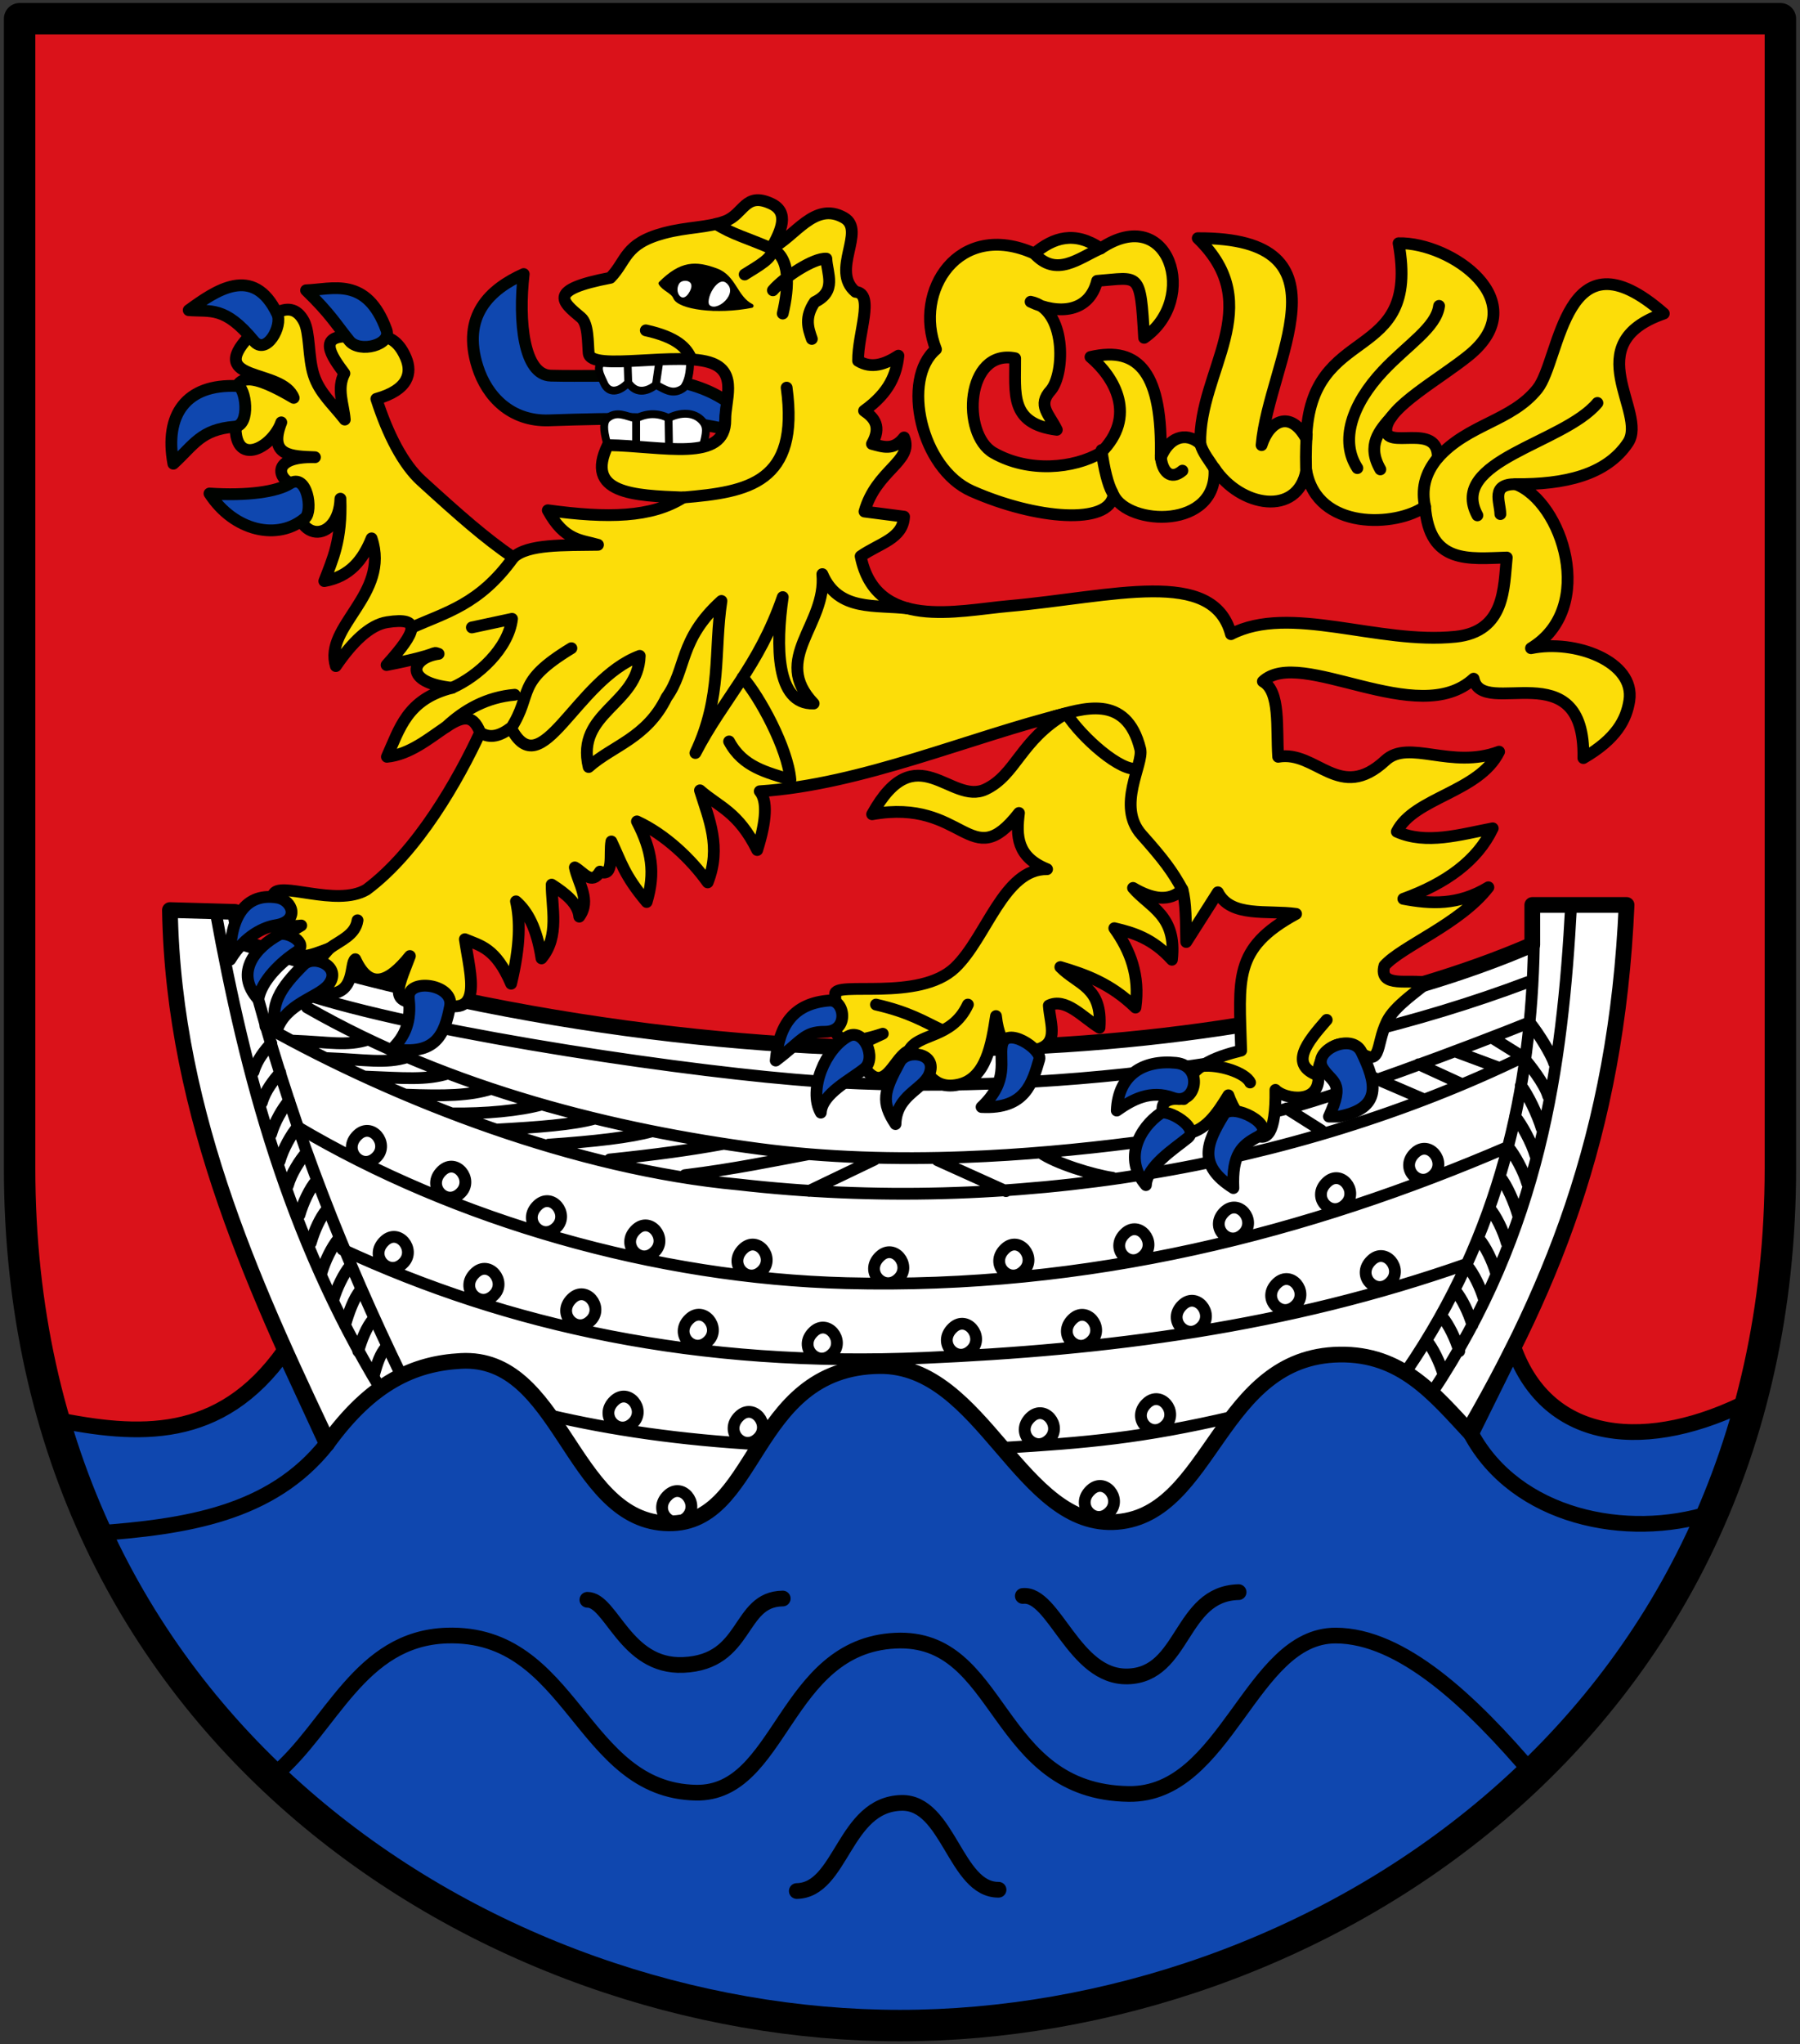 <svg xmlns="http://www.w3.org/2000/svg" version="1.0" width="458" height="520"><rect width="100%" height="100%" fill="#333333" stroke="none"/><path d="M4.99 4.765h448.02V297.17c0 143.725-119.918 218.065-224.01 218.065-104.092 0-224.01-74.34-224.01-218.065z" fill="#da121a" fill-rule="evenodd"/><path d="M389.884 240.282v-10.096h23.992c-2.57 58.706-19.518 99.403-44.136 140.359-97.326 42.216-200.786 24.834-283.966 1.3-19.746-41.601-41.65-87.387-42.538-140.36l16.575.466 1.326 7.658c133.046 42.018 261.505 29.826 328.747.673z" fill="#fff" fill-rule="evenodd" stroke="#000" stroke-width="4" stroke-linecap="round" stroke-linejoin="round"/><path d="M13.702 361.012c21.433 4.372 42.3 5.72 58.61-17.23l10.863 23.513c11.372-15.76 22.324-20.481 34.115-21.118 25.333-1.369 27.843 39.641 51.66 41.262 24.367 1.659 21.412-39.661 54.908-39.963 26.364-.237 35.857 41.681 60.432 39.639 24.15-2.008 25.82-42.09 56.533-42.563 15.738-.242 23.935 9.909 33.466 20.144l10.83-21.88c8.804 24.566 34.398 26.667 60.543 13.242-20.617 76.005-96.048 160.973-216.93 160.043-99.483-.765-195.702-69.913-215.03-155.089z" fill="#0f47af" fill-rule="evenodd" stroke="#000" stroke-width="4" stroke-linecap="round" stroke-linejoin="round"/><path d="M83.175 367.295c-14.145 17.87-36.011 21.069-58.684 22.736m349.798-25.335c11.477 21.278 39.54 27.048 61.181 20.166M69.854 451.445c14.415-12.073 21.583-34.717 43.862-35.414 32.1-1.005 33.974 39.411 63.356 39.963 21.76.409 22.336-37.249 50.685-38.663 27.587-1.377 24.856 38.54 59.457 38.988 24.857.322 30.979-40.315 52.635-40.288 16.715.02 34.429 16.631 50.36 35.414m-187.47 29.567c11.428-.211 11.942-22.082 26.643-22.419 11.914-.273 13.723 22.193 24.692 22.094m6.173-74.728c7.984-.85 12.956 20.786 26.643 20.469 14.568-.338 13.242-21.092 28.266-21.444m-165.7 1.95c6.098-.029 9.638 17.18 24.367 16.57 16.571-.686 13.827-16.768 25.343-16.895" fill="none" stroke="#000" stroke-width="4" stroke-linecap="round" stroke-linejoin="round"/><path d="M222.495 294.972l-16.584 7.952m32.623-7.81l17.433 7.869m8.751-9.82c3.824 2.774 13.564 5.716 18.34 6.413m44.316-17.618l8.805 5.563m12.702-13.67l13.568 5.84m-1.468-8.979l11.126 5.102m7.522-11.866l7.872 4.905m-16.7-1.203l10.267 3.817M93.737 264.42c-5.572 1.752-9.566.652-19.553.269m29.478 4.203c-5.572 1.753-10.706.628-20.693.244m31.052 3.915c-5.572 1.752-11.234 1.174-21.22.79m32.216 3.118c-5.572 1.752-11.892 1.861-21.879 1.477m34.74 2.503c-5.573 1.577-14.686 2.4-22.835 2.269m36.365 1.306c-5.573 1.577-14.701 2.226-24.688 2.783m39.275.443c-5.573 1.578-14.783 2.604-26.394 3.414m44.559-.208c-8.564 1.578-17.568 2.799-29.027 3.983m50.668-1.346c-8.563 1.577-18.683 3.754-31.527 5.332M69.013 265.332c-1.656 1.927-3.602 4.172-4.498 7.301m6.78.19c-1.656 1.927-3.766 4.498-4.662 7.627m6.911-.461c-1.656 1.927-3.658 5.341-4.553 8.471m6.727-1.78c-1.656 1.927-3.668 5.51-4.563 8.64m6.77-2.096c-1.656 1.927-3.78 5.179-4.675 8.309m7.202-1.13c-1.656 1.927-3.352 5.501-4.248 8.631m6.95-1.323c-1.657 1.927-3.176 5.272-4.072 8.402m7.042-.967c-1.656 1.927-3.474 5.64-4.37 8.769m7.396-1.956c-1.656 1.927-3.475 5.639-4.37 8.768m6.895-2.443c-1.656 1.927-2.975 5.638-3.87 8.768m7.14-1.469c-1.655 1.927-2.894 4.99-3.79 8.119m7.184-1.141c-1.656 1.927-2.288 4.011-3.184 7.14m229.16-66.934c13.437-2.9 51.442-17.277 64.88-22.71 2.515 3.123 5.687 8.44 6.229 10.333m-7.923-1.537c1.656 1.927 5.533 6.816 6.428 9.946m-6.973-2.666c1.656 1.927 4.4 7.69 5.295 10.819m-6.756-2.964c1.656 1.927 4.276 6.768 5.172 9.897m-6.95-2.16c1.657 1.928 3.994 6.172 4.89 9.301m-6.908-1.631c1.656 1.927 3.652 6.51 4.547 9.639m-7.248-1.69c1.656 1.927 3.475 5.64 4.37 8.769m-7.042-.967c1.656 1.927 3.475 5.64 4.37 8.769m-7.395-1.956c1.656 1.927 3.474 5.639 4.37 8.768m-7.395-2.443c1.655 1.927 3.474 5.638 4.37 8.768m-7.72-2.119c1.655 1.927 3.474 5.64 4.37 8.769m-8.37-2.769c1.655 1.927 3.474 5.64 4.37 8.769m-7.26-56.46c3.562-3.354 7.982 2.143 4.938 5.464-3.648 3.98-9.123-1.52-4.937-5.463m-22.419 7.472c3.561-3.354 7.981 2.143 4.937 5.463-3.648 3.98-9.123-1.52-4.937-5.463m-25.992 7.473c3.561-3.354 7.981 2.142 4.937 5.463-3.648 3.98-9.123-1.52-4.937-5.463m-25.343 5.524c3.562-3.355 7.982 2.142 4.938 5.463-3.648 3.98-9.123-1.52-4.938-5.463m-30.54 3.898c3.56-3.354 7.98 2.143 4.937 5.463-3.648 3.98-9.123-1.52-4.937-5.463m-31.84 1.95c3.56-3.354 7.98 2.142 4.936 5.463-3.648 3.98-9.123-1.52-4.937-5.463m-34.765-1.95c3.561-3.354 7.982 2.143 4.938 5.463-3.648 3.98-9.123-1.52-4.938-5.463m-27.291-4.873c3.56-3.354 7.98 2.142 4.937 5.463-3.648 3.98-9.123-1.52-4.937-5.463m-25.018-6.173c3.561-3.354 7.981 2.142 4.937 5.463-3.648 3.98-9.123-1.52-4.937-5.463m-24.368-8.773c3.561-3.354 7.982 2.142 4.938 5.463-3.649 3.98-9.123-1.52-4.938-5.463m-21.443-9.097c3.56-3.354 7.98 2.142 4.937 5.463-3.648 3.98-9.123-1.52-4.937-5.463m65.305 67.58c3.561-3.354 7.981 2.142 4.937 5.463-3.648 3.98-9.123-1.52-4.937-5.463m31.84 3.899c3.562-3.354 7.982 2.142 4.938 5.463-3.648 3.98-9.123-1.52-4.937-5.463m103.644-3.25c3.56-3.353 7.981 2.143 4.937 5.464-3.648 3.98-9.123-1.52-4.937-5.463m-29.566 3.574c3.56-3.355 7.98 2.142 4.937 5.463-3.648 3.98-9.123-1.52-4.937-5.463m-92.273 19.819c3.561-3.354 7.981 2.142 4.937 5.463-3.648 3.98-9.123-1.52-4.937-5.463m107.543-1.3c3.561-3.354 7.981 2.142 4.937 5.463-3.648 3.98-9.123-1.52-4.937-5.463m71.479-58.482c3.56-3.355 7.981 2.142 4.937 5.463-3.648 3.98-9.123-1.52-4.937-5.463m-24.043 5.848c3.561-3.354 7.981 2.142 4.937 5.463-3.648 3.98-9.123-1.52-4.937-5.463m-24.043 5.523c3.561-3.354 7.981 2.142 4.937 5.463-3.648 3.98-9.123-1.52-4.937-5.463m-27.942 3.574c3.562-3.354 7.982 2.142 4.938 5.463-3.648 3.98-9.123-1.52-4.938-5.463m-30.54 2.274c3.56-3.354 7.98 2.142 4.937 5.463-3.648 3.98-9.123-1.52-4.937-5.463m-35.415.975c3.561-3.354 7.981 2.142 4.937 5.463-3.648 3.98-9.123-1.52-4.937-5.463M97.84 315.661c3.56-3.354 7.98 2.142 4.937 5.463-3.648 3.98-9.123-1.52-4.937-5.463m23.068 8.123c3.56-3.355 7.981 2.142 4.937 5.463-3.648 3.98-9.123-1.52-4.937-5.463m54.54 11.671c3.56-3.354 7.981 2.142 4.937 5.463-3.648 3.98-9.123-1.52-4.937-5.463m-29.891-5.198c3.56-3.355 7.98 2.142 4.937 5.463-3.648 3.98-9.123-1.52-4.937-5.463m-5.734 29.752c15.805 3.715 33.528 6.28 53.663 7.397m61.528.88c21.35-1.281 35.67-2.528 58.634-7.895m-226.51-42.565c42.23 19.507 90.292 30.095 148.117 27.57 46.001-2.008 92.038-7.706 138.057-23.933M75.718 286.68c40.28 23.866 91.179 38.455 139.612 39.71 61.83 1.603 117.807-12.865 168.388-34.664m5.004-41.902c-56.52 21.34-125.308 28.914-180.659 25.219-30.51-2.037-96.831-11.72-128.36-21.487m-12.16 7.526c34.037 19.076 79.265 36.417 120.385 40.204 68.795 7.882 141.37-4.163 199.573-32.433m12.268-38.667c-2.214 41.385-7.903 82.77-35.466 124.155m25.981-113.759c-.628 35.815-8.423 73.079-32.347 108.031M78.112 256.257c36.874 21.079 78.732 31.182 115.172 35.99 16.945 2.236 34.557 2.734 52.094 2.08 14.587-.543 29.122-1.884 43.18-3.683" fill="none" stroke="#000" stroke-width="3" stroke-linecap="round" stroke-linejoin="round"/><path d="M133.25 69.707c-1.388 12.1.014 25.672 6.892 25.846 15.767.398 33.094-1.581 44.859 6.6l-.724 6.936c-13.651-3.046-27.017-2.739-44.594-2.164-9.707.318-15.764-6.083-18.15-13.555-4.169-13.058 3.14-19.812 11.717-23.663z" fill="#0f47af" fill-rule="evenodd" stroke="#000300" stroke-width="3" stroke-linecap="round" stroke-linejoin="round"/><path d="M153.68 91.94c-2.481 1.014-.738 3.821 0 5.523 1.153 2.665 3.797 2.43 6.172-.162 2.214 3.407 5.425 1.925 7.042.56 2.582 1.408 4.474 2.691 7.055.798 1.17-1.578 1.661-3.861 1.661-7.044-4.631-.427-14.546.202-21.93.325zM154.491 112.857c8.644.331 16.236 1.986 24.337.69.963-3.474 1.149-4.992-.084-6.42-2.143-2.484-5.76-2.264-8.64-.786-2.748-1.355-5.495-1.3-8.243.101-2.51-.48-5.021-2.203-7.532.142-.69.85-.971 2.382.163 6.273z" fill="#fff" fill-rule="evenodd" stroke="#000" stroke-width="2" stroke-linecap="round" stroke-linejoin="round"/><path d="M159.67 91.774l.182 5.527m7.966-5.787l-.924 6.347m3.21 8.48l.127 7.659m-8.37-7.558v6.94" fill="none" stroke="#000" stroke-width="2" stroke-linecap="round" stroke-linejoin="round"/><path d="M69.53 227.587c.774 4.207 1.295 8.667 7.118 7.826l-7.034 4.167c4.737 5.797 9.474 3.398 14.211 1.653-6.606 6.99-4.571 11.542-.69 11.585 7.524.083 5.752-7.734 7.265-8.824 3.665 7.947 8.502 5.927 13.894-.812-3.536 9.356-5.924 12.914 6.498 11.697 12.468 4.679 8.912-6.39 7.49-15.978 3.923 1.659 7.846 2.172 11.77 11.314 2.383-9.938 2.306-16.183 1.24-20.945 2.933 2.53 5.287 6.796 6.492 14.511 4.672-5.605 2.532-13.159 2.59-18.764 3.72 2.37 6.737 4.915 7.02 8.143 3.022-4.173-.254-8.346-1.131-12.52 2.133 1.148 4.266 4.665 6.4 1.06 3.697 1.543 2.31-4.54 2.896-7.663 2.527 5.278 3.18 8.481 8.979 15.396 2.215-7.374 1.363-13.123-2.47-20.497 7.221 3.335 13.855 9.664 17.996 15.51 3.54-9.002.31-16.07-1.96-23.412 4.854 4.266 9.709 5.423 14.564 15.181 2.368-7.563 2.613-12.58.65-14.945 25.992-1.682 53.608-13.843 77.976-19.82-11.693 6.78-12.743 15.644-20.528 19.321-8.857 4.183-17.655-13.938-28.857 6.347 23.667-4.22 24.91 15.665 37.364-.325-.713 5.694-.664 11.16 7.148 14.296-11.023-.156-15.358 17.315-23.393 25.018-9.197 8.815-30.923 3.285-30.541 6.823.616 5.717-4.665 15.602 12.13 10.015-3.411 1.687-7.957 2.665-4.733 8.5 4.995 7.076 7.346-1.713 10.797-3.895 4.422.448 4.543 10.3 13.266 8.319 6.987-1.587 8.363-10.216 9.478-17.416.974 8.826 4.776 9.41 9.097 8.772 7.416-1.094 4.663-6.496 4.347-11.462 4.298-2.09 8.595 3 12.892 5.652.78-10.443-5.482-10.867-9.96-15.432 6.373 1.9 12.745 4.146 19.117 10.306 1.163-8.21-1.375-14.568-5.387-20.19 4.886 1.148 9.773 2.62 14.659 8.025 1.293-11.337-5.624-13.29-9.894-18.268 4.99 2.948 9.306 3.541 12.564.431.929 3.234.874 8.433.975 13.322l8.046-12.645c3.287 6.516 12.679 4.484 19.896 5.497-16.169 8.795-14.463 16.568-13.971 34.764-6.238 1.556-14.683 4.18-14.62 12.347-8.65-.952-5.602 5.908.035 8.862 5.454-.487 8.425-5.112 11.336-9.837 1.927 5.78 12.317 21.308 11.97-1.373 2.285 2.441 11.502 3.847 10.919-3.646-.402-5.164 4.777-10.204 8.951-7.003 7.59 5.82 5.365-.398 8.53-6.785 1.931-3.897 7.628-7.586 10.08-9.77-3.986-1.1-12.358 1.511-10.748-4.387 4.458-4.99 19.267-10.626 26.45-19.941-7.743 4.692-14.749 4.236-21.635 2.939 10.858-3.93 18.807-9.679 22.738-17.939-8.351 1.593-16.874 4.214-24.4.853 4.39-8.732 20.926-9.99 26.024-20.347-12.258 4.613-22.973-3.299-28.932 2.233-11.681 10.844-17.509-2.665-27.276-.933-.496-7.354.616-16.638-3.899-19.17 9.58-8.968 39.425 12.38 53.624-.697 2.1 10.39 28.437-7.302 27.927 20.191 8.39-4.873 10.945-9.786 11.697-14.62 1.548-9.96-13.901-15.65-25.018-13.321 16.856-10.216 7.94-37.291-3.911-41.729 12.357.102 23.121-2.291 28.604-10.58 5.079-7.68-13.135-25.149 9.097-32.816-25.48-22.317-26.196 11.693-32.165 19.17-6.609 8.275-17.652 8.88-25.343 17.544.216-9.382-13.76-1.662-13.091-7.492.634-5.531 13.423-12.48 20.889-18.5 17.236-13.898-4.555-28.908-17.775-28.608 5.69 31.429-22.544 19.677-23.488 49.727-3.978-7.407-9.396-4.608-11.372 1.624 1.777-21.208 24.036-52.851-16.245-52.634 17.891 17.299.2 33.668.65 52.31-3.878-3.392-8.174-1.39-10.072 3.573.486-21.35-5.36-28.576-17.87-25.667 6.088 5.121 12.004 15.098 2.6 24.368-6.827 3.974-18.278 5.156-27.292 0-8.285-4.74-7.006-26.546 5.523-24.043.092 8.93-1.53 16.64 10.6 18.194-1.95-4.044-5.072-6.182-1.503-10.072 3.64-4.348 3.9-20.695-5.165-22.497 7.203 3.416 14.928 2.69 16.92-5.308 10.857-.828 10.992-2.68 11.963 14.484 14.066-9.705 6.48-34.445-11.046-22.743-6.618-4.496-12.003-2.831-16.895 1.3-19.305-8.657-30.868 9.606-25.018 24.367-8.919 7.522-3.873 30.33 9.097 36.065 16.383 7.243 35.009 8.717 36.065.974 3.66 7.906 26.77 8.878 25.667-6.823 6.662 10.015 21.162 12.371 23.393.65 2.723 15.312 22.976 14.318 30.216 9.098 1.108 14.814 11.304 13.27 20.794 12.996-.781 7.534-.3 18.818-12.996 20.144-19.774 2.064-42.11-8.409-57.183-.65-4.523-17.131-30.104-9.498-56.533-7.148-13.183 1.172-33.863 6.356-37.69-12.671 4.837-3.358 10.73-4.44 11.048-10.072l-10.072-1.3c2.988-10.634 12.584-12.82 10.072-18.844-2.725 3.482-5.45 2.342-8.175 1.643 2.473-4.382.666-6.624-2.004-8.435 6.525-4.67 8.23-9.342 8.742-14.013-3.42 2.197-6.84 3.415-10.26 1.31-.122-6.804 4.293-17.167-.65-17.544-6.48-5.444 2.826-15.553-2.924-18.845-7.55-4.321-12.48 4.886-18.52 7.798 2.556-4.549 4.648-9.196 0-11.372-6.677-3.126-6.928 2.646-11.731 4.456-4.427 1.669-9.613 1.429-15.56 3.017-10.165 2.715-9.434 7.04-13.646 11.372-15.96 3.062-12.522 5.91-7.465 10.119 1.884 1.568 1.704 6.442 1.941 9.05.442 4.855 23.236-.69 31.516 2.6 6.364 2.528 3.189 9.53 3.25 14.295.139 11.034-15.88 6.714-29.892 6.498-5.984 12.315 6.539 12.852 19.17 13.321-8.042 5.094-19.072 5.35-34.44 3.25 4.256 7.835 8.512 7.525 12.769 8.782-8.598.135-17.936-.224-21.542 3.239-7.307-5.027-13.433-10.434-23.393-19.495-4.653-4.232-8.543-11.804-11.461-20.863 8.263-2.294 9.087-6.65 7.562-10.327-3.314-7.993-8.96-5.218-13.646-5.524-9.268-.605-5.39 4.914-2.045 9.384-2.018 3.911-.22 7.823.096 11.735-2.994-3.878-6.436-6.75-7.906-11.337-1.446-4.508-.93-10.74-2.491-13.68-3.724-7.018-10.503.196-13.97 3.898-11.02 11.766 8.452 8.019 11.37 15.596-9.699-5.722-16.64-7.701-14.295 2.924-2.972 15.806 8.515 10.654 11.135 3.308-3.423 8.665 2.72 8.635 8.57 8.87-11.724-.343-9.38 6.14-5.084 6.991-1.04 15.897 11.202 14.816 11.561 3.553.401 10.523-1.995 15.45-4.1 20.963 6.502-1.133 9.84-5.428 12.033-10.87 4.763 14.255-12.25 22.376-9.097 32.49 4.113-6.01 8.61-10.481 13.06-11.172 8.873-1.377 7.622 2.28-.153 10.903 14.635-2.843 11.166-3.496 13.24-2.85-7.019.98-9.102 7.314 3.419 8.643-11.51 2.855-13.366 10.537-16.57 17.545 11.488-1.104 19.853-16.494 23.718-6.174-5.531 11.913-15.833 30.236-28.917 39.963-7.713 4.579-22.544-2.444-23.718 1.3z" fill="#fcdd09" fill-rule="evenodd" stroke="#000" stroke-width="3" stroke-linecap="round" stroke-linejoin="round"/><path d="M182.287 68.765c4.635 1.711 4.862 6.97 8.95 9.042-8.962 1.774-18.45.391-19.474-2.157-.595-1.48-2.869-2.092-3.716-3.572 5.321-5.281 8.976-5.257 14.24-3.313z" fill-rule="evenodd" stroke="#000" stroke-linecap="round" stroke-linejoin="round"/><path d="M172.306 72.005c-1.56 2.864 1.536 6.407 3.676 2.297 1.85-3.553-2.59-4.29-3.676-2.297zM180.201 77.965c2.366 2.244 8.475-3.124 5.055-6.25-2.957-2.702-6.701 4.688-5.055 6.25z" fill="#fff" fill-rule="evenodd" stroke="#000"/><path d="M196.659 73.842c2.91-3.372 10.414-8.283 13.601-8.049.193 3.874 2.74 8.282-2.972 11.039-2.638 3.927-1.67 6.651-.722 9.383M318.08 275.348c-1.24-2.55-7.956-4.68-12.258-4.168m31.752-11.752c-5.024 5.744-9.695 11.404-2.128 14.15m-55.159-159.097c.616 4.859 1.667 8.904 2.729 10.762m102.632-2.09c-6.386-.008-3.965 4.388-3.887 7.613m-27.617-24.862c-3.215 3.656-6.47 7.298-2.924 13.49m14.946-41.587c-.716 5.523-8.044 9.894-14.296 16.57-7.971 8.512-10.986 17.797-6.498 24.692m-50.035-3.249c.257 4.247 2.59 6.425 5.523 3.9m4.55-6.824c.622 2.276 2.408 4.392 3.735 6.498m56.696-2.924c-3.433 4.116-4.142 8.231-3.249 12.347m43.862-26.318c-8.655 10.375-38.093 14.577-30.541 28.592M239.286 261.837c-4.17-1.95-7.876-4.359-16.402-6.308m23.393 0c-4.209 9.02-12.987 7.002-15.202 12.088m32.097-203.131c5.631 6.176 11.263 1.184 16.895-1.3m-12.058 119.101c7.17-1.887 18.576-6.174 22.13 8.261.937 3.81-6.194 14.448.324 21.769 5.644 6.338 7.855 9.314 10.397 13.97m-29.566-44.836c4.007 6.279 14.11 15.076 18.117 14.023M90.973 234.085c-.554 3.755-4.329 5.093-7.148 7.148m105.127-68.949c4.353 4.929 11.485 18.071 12.163 26.062-5.88-1.886-12.073-3.147-15.595-9.747m-63.356-2.275c2.61 1.696 5.22.76 7.83-1.204 7.797 15.13 16.37-12.167 32.783-18.29-.393 12.419-16.326 14.352-12.997 28.267 6.128-5.457 14.762-7.335 19.803-17.68 5.199-7.172 3.045-14.677 13.987-24.558-1.957 12.81.217 24.24-6.632 38.68 7.29-14.028 16.035-21.829 22.228-39.654-1.756 12.171-1.81 27.364 7.86 27.062-10.947-11.472 3.388-19.914 2.212-32.91 4.124 9.63 13.647 7.69 21.78 8.73m-117.5 30.124c4.678-4.368 10.318-7.55 17.444-8.171m-.94 8.531c5.824-9.087.807-11.512 15.367-20.37m44.09-95.062c3.418-2.161 7.546-4.323 6.859-6.484m-76.275 96.262l10.223-2.189c-.894 7.527-8.643 14.624-15.27 17.545m15.595-33.14c-8.641 12.059-17.282 13.948-25.924 17.881m77.542-102.73c3.979 2.589 8.088 3.614 14.013 6.222 4.948 2.178 4.534 9.754 2.924 16.57m-34.835 4.275c7.842 1.74 10.461 4.43 11.615 7.387m24.21 7.183c3.322 24.281-9.705 26.536-26.333 27.941m158.678-16.083c-.33 4.207-.214 7.519-.125 10.885" fill="none" stroke="#000" stroke-width="3" stroke-linecap="round" stroke-linejoin="round"/><path d="M48.016 78.897c6.816-4.921 16.444-11.795 22.515.919 1.48 3.102-2.773 10.767-5.974 6.892-7.372-8.925-10.95-7.37-16.541-7.811zM77.882 73.842c6.68-.229 15.44-3.662 20.447 10.11 1.375 3.778-6.836 5.922-9.42 2.756-3.301-4.046-4.764-6.807-11.027-12.866zM44.11 117.953c-2.306-12.398 3.183-20.385 16.312-19.758 2.055.098 3.478 10.012-.69 10.338-8.61.675-10.377 4.62-15.622 9.42zM53.3 125.534c9.65.652 17.188-.46 20.447-2.527 4.442-2.816 5.915 7 3.906 8.73-6.892 5.937-18.15 3.378-24.353-6.203z" fill="#0f47af" fill-rule="evenodd" stroke="#000300" stroke-width="3" stroke-linecap="round" stroke-linejoin="round"/><path d="M70.406 262.178c-1.941-6.421.753-10.737 6.846-16.783 2.779-2.758 10.002.608 6.267 5.161-2.673 3.258-10.808 4.635-13.113 11.622zM58.582 244.099c-.232-9.184 2.87-17.196 11.904-15.794 3.974.616 5.954 6.048-.372 7.054-2.731.434-7.785 2.517-11.532 8.74zM65.72 254.208c-6.296-6.97-.432-13.368 5.292-16.476 1.808-.982 7.873 2.166 4.374 4.452-3.804 2.487-8.891 7.266-9.666 12.024zM99.818 266.738c4.29-4.098 4.644-8.56 4.2-12.813-.546-5.231 11.608-3.717 10.488 2.068-1.341 6.93-3.476 12.728-14.688 10.745zM227.852 285.928c-3.687-5.603-3.024-8.269 1.097-15.798 1.88-3.435 9.763-2.263 7.477 3.165-1.636 3.883-8.352 5.28-8.574 12.633zM197.379 269.773c.852-9.147 4.568-14.58 13.684-15.28 3.873-.298 5.203 7.988-1.202 7.961-5.293-.022-5.803 2.328-12.482 7.319zM208.852 283.013c-3.3-5.83 1.233-16.34 6.969-19.425 3.972-2.137 7.364 5.595 4.117 8.228-3.53 2.862-10.802 6.385-11.086 11.197zM249.76 281.588c7.047-6.625 4.47-11.871 5.175-15.665.961-5.172 10.268.999 9.513 3.541-1.757 5.918-3.476 12.728-14.688 12.124zM313.83 302.206c-9.159-5.77-6.938-11.315-2.47-18.645 2.038-3.343 13.897 2.81 8.699 5.579-4.089 2.178-6.616 4.431-6.229 13.066zM284.156 282.493c.364-9.076 6.704-12.972 15.042-12.14 7.205.72 5.239 11.122-.77 8.904-5.668-2.092-10.272.403-14.272 3.236zM291.57 301.448c-5.827-6.75-1.623-14.6 3.753-18.277 1.698-1.161 10.12 3.646 6.874 6.28-3.53 2.861-10.343 7.185-10.626 11.997zM338.138 284.018c4.2-9.08.73-8.533-1.59-12.329-2.744-4.487 7.401-9.173 9.865-4.101 3.798 7.816 5.433 14.278-5.748 16.43z" fill="#0f47af" fill-rule="evenodd" stroke="#000" stroke-width="3" stroke-linecap="round" stroke-linejoin="round"/><path d="M4.99 4.765h448.02V297.17c0 143.725-119.918 218.065-224.01 218.065-104.092 0-224.01-74.34-224.01-218.065z" fill="none" stroke="#000" stroke-width="8" stroke-linecap="round" stroke-linejoin="round"/><path d="M96.774 353.184c-23.411-38.672-34.29-79.281-41.922-121.372M102.159 349.956C87.763 320.29 75.222 288.77 65.72 254.208" fill="none" stroke="#000" stroke-width="3" stroke-linecap="round" stroke-linejoin="round"/></svg>